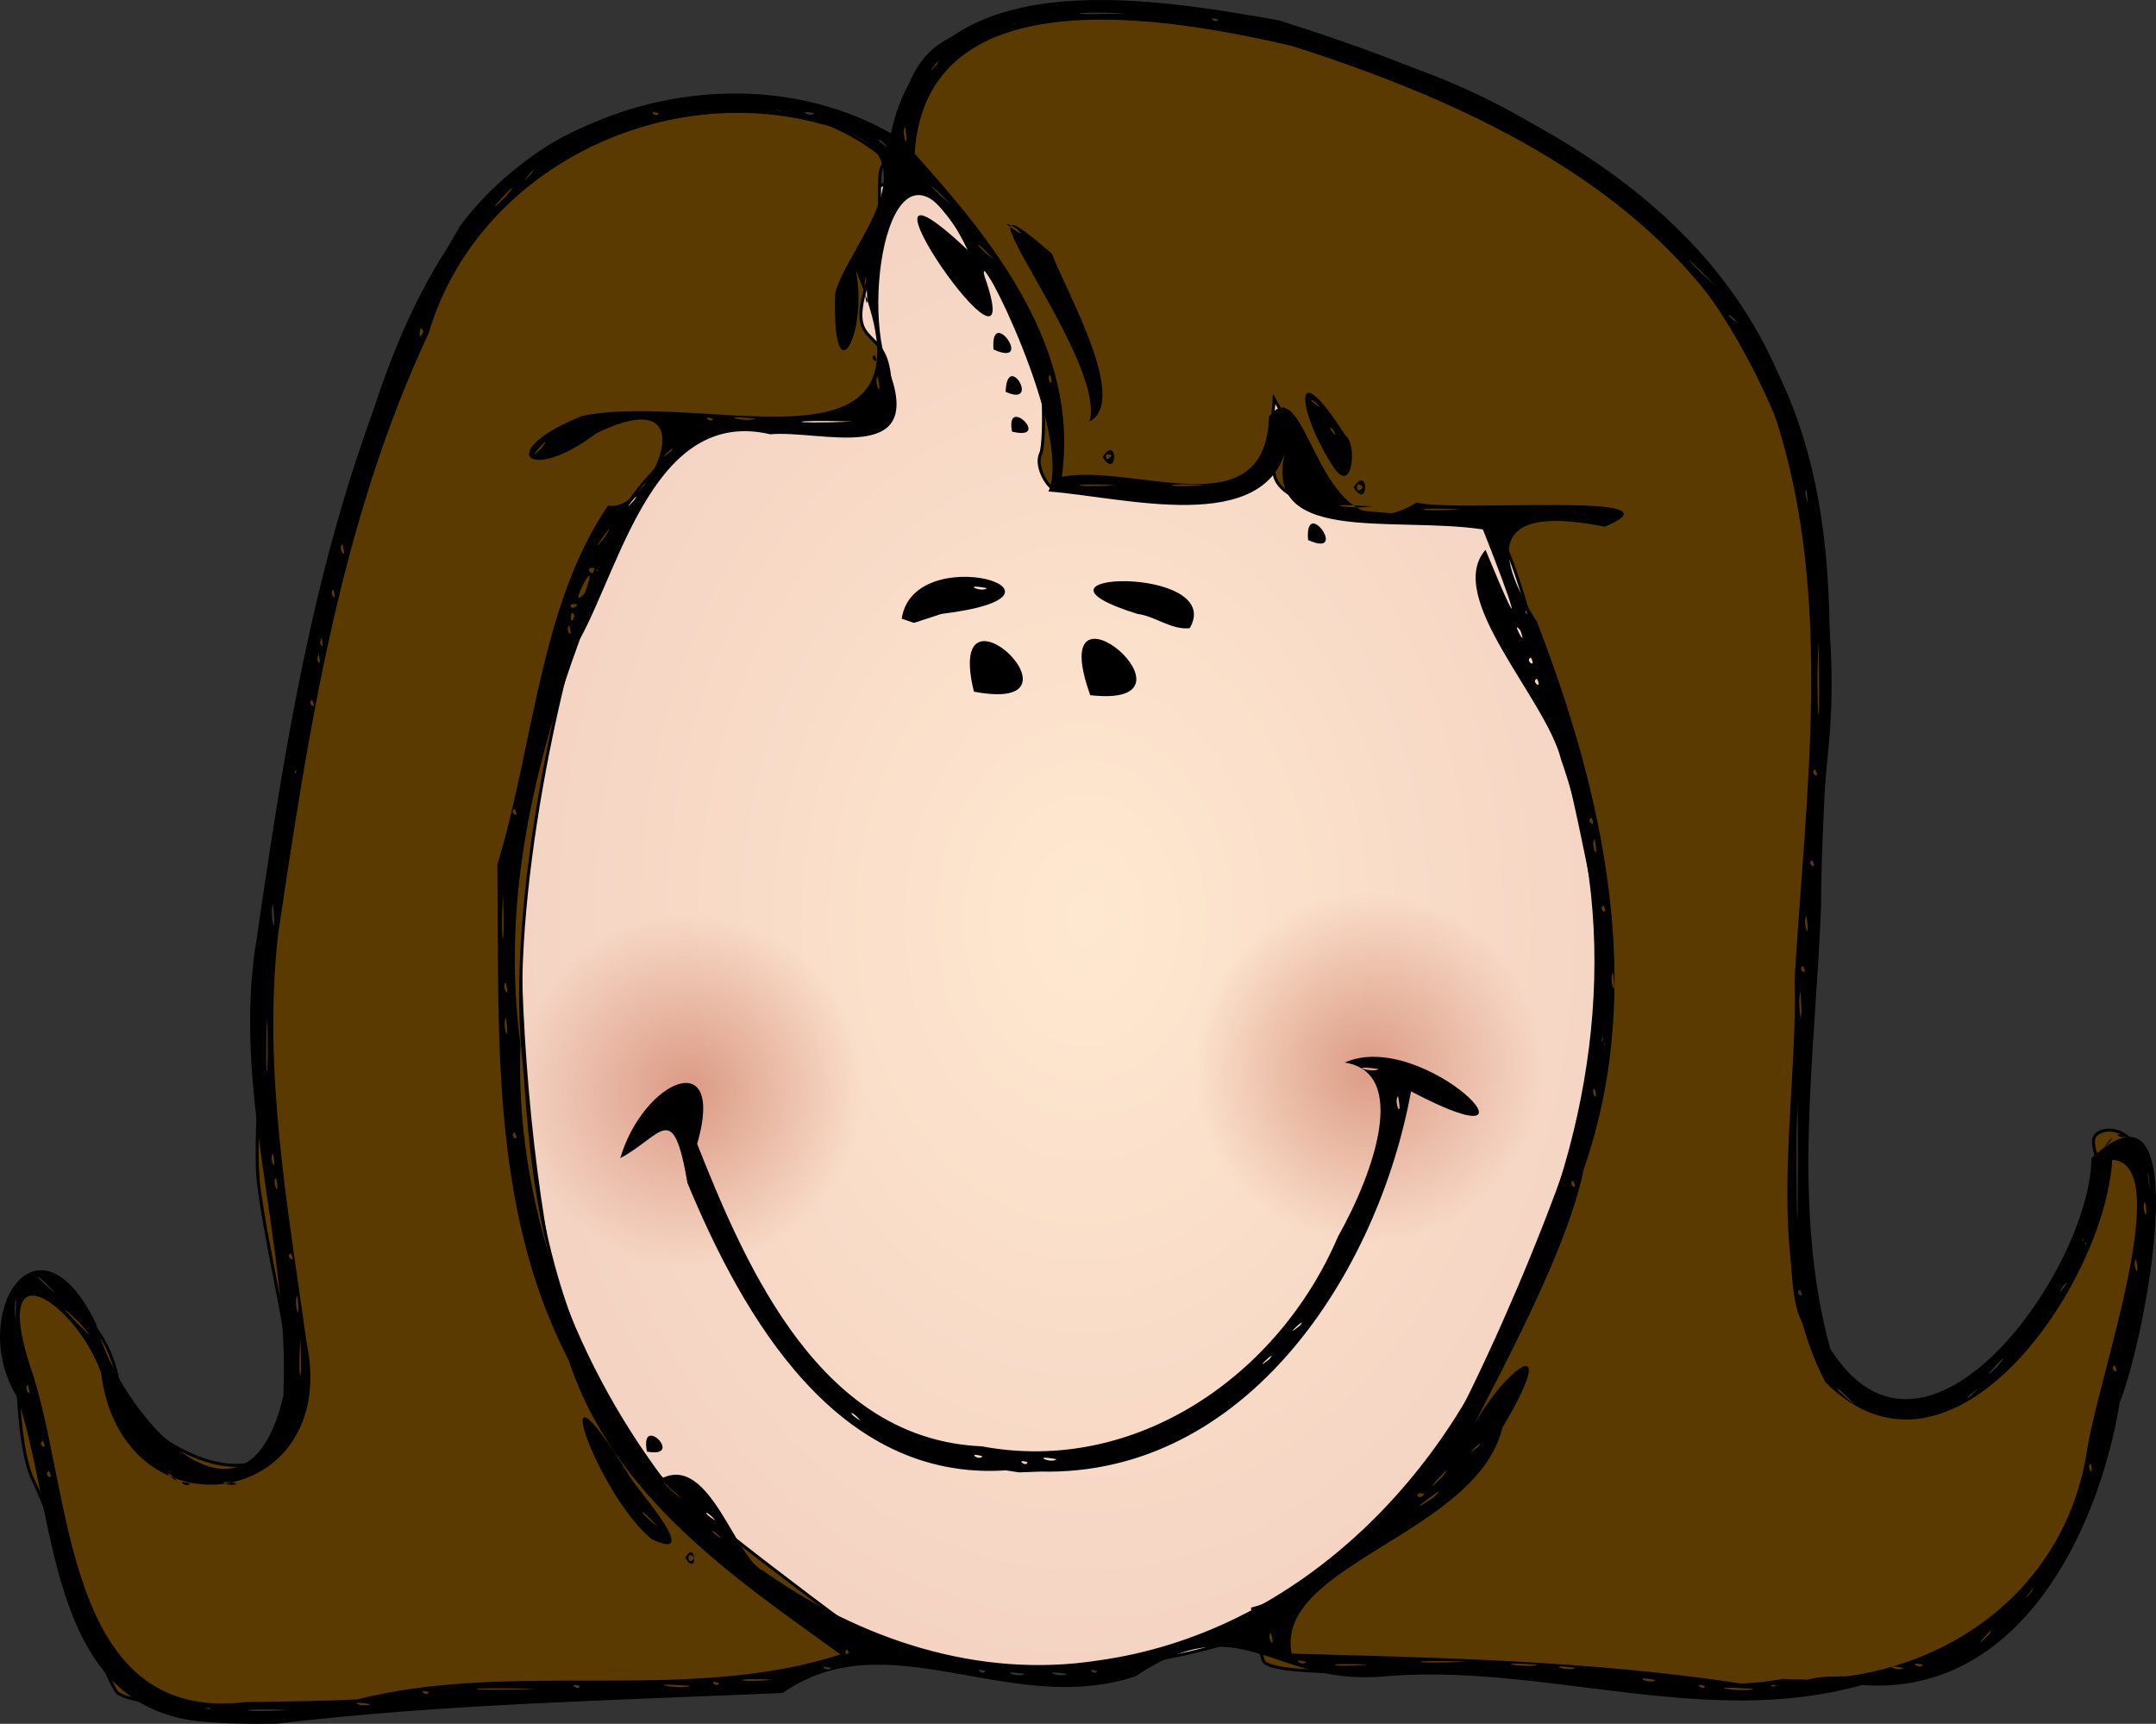 <?xml version="1.0"?>
<svg xmlns:rdf="http://www.w3.org/1999/02/22-rdf-syntax-ns#" xmlns="http://www.w3.org/2000/svg" xmlns:cc="http://creativecommons.org/ns#" xmlns:xlink="http://www.w3.org/1999/xlink" xmlns:dc="http://purl.org/dc/elements/1.1/" id="svg59774" viewBox="0 0 712.85 569.94" version="1.0">
 <rect x="0" y="0" width="712.85" height="569.94" fill="#333333" stroke="none"/>
 <defs id="defs59776">
  <radialGradient id="radialGradient63337" gradientUnits="userSpaceOnUse" cy="730.16" cx="355.22" gradientTransform="matrix(1 0 0 1.326 21.326 -658.9)" r="187.44">
   <stop id="stop63333" stop-color="#ffe8d0" offset="0"/>
   <stop id="stop63335" stop-color="#f4d3c2" offset="1"/>
  </radialGradient>
  <radialGradient id="radialGradient65107" gradientUnits="userSpaceOnUse" cy="683.08" cx="-123.57" gradientTransform="matrix(.795 .22 -.228 .785 130.64 174)" r="98.329">
   <stop id="stop63351" stop-color="#cb755e" offset="0"/>
   <stop id="stop63353" stop-color="#cb755e" stop-opacity="0" offset="1"/>
  </radialGradient>
 </defs>
 <g id="layer4" transform="translate(-17.801 -4.929)">
  <path id="path62454" d="m323.57 61.528c-47.14 7.143-108.57 105.71-125.71 165.71s-5.72 202.86 17.14 245.72c22.86 42.85 68.94 83.96 146.09 83.96 65.71 0 131.05-26.82 162.48-92.53 31.43-65.72 68.57-222.86 5.72-282.86-62.86-60-158.57-127.14-205.72-120z" fill-rule="evenodd" stroke="#000" stroke-width="1px" fill="url(#radialGradient63337)"/>
  <path id="path62452" d="m316.24 51.129s-2.96-27.463 20-35c40.19-13.189 141.43-6.429 203.57 40.714 62.15 47.147 88.58 125.72 82.15 194.29s-17.15 170-8.57 189.28c8.57 19.29 22.85 40 49.28 28.58 26.43-11.43 50.72-61.43 50-72.15-0.71-10.71-5.71-15.71 0-17.85 5.72-2.15 19.29 2.85 14.29 35.71s-18.57 86.43-22.86 92.14c-4.29 5.72-21.43 37.15-37.86 46.43-16.43 9.29-41.43 5-49.28 7.14-7.86 2.15-42.86 8.58-50 2.86-7.15-5.71-60-8.57-67.86-7.14s-61.43 3.57-63.57-2.14c-2.14-5.72-3.57-17.15-3.57-17.15s40-10 64.28-55.71c24.29-45.72 55-123.57 53.57-148.57-1.42-25-27.14-138.57-35.71-149.29-8.57-10.71 22.14-8.57 22.14-8.57l17.15 0.71s-73.04 3.22-100-3.57c-26.97-6.78-7.86-23.57-7.86-23.57l-6.43-11.43s-0.71 12.86-3.57 17.86-5.72 12.86-5.72 12.86l-62.14-1.43s-1.43 1.43-3.57-1.43-3.57-7.14-2.14-10 2.14-38.57-6.43-45.71c-8.57-7.15-20.72-31.433-29.29-38.576s-12.14-13.571-12.14-13.571l2.14-5.714z" fill-rule="evenodd" stroke="#000" stroke-width="1px" fill="#5b3a00"/>
  <path id="path62456" d="m312.34 59.088s-29.85-32.334-92.03-14.923-79.59 101.98-87.06 124.36c-7.46 22.39-34.818 191.53-29.84 228.84 4.97 37.31 19.9 79.59 2.48 89.54-17.407 9.95-46.941-12.13-48.632-23.12-4.975-32.34-33.444-34.09-33.444-34.09s-2.488 49.75 4.974 64.67c7.462 14.93 19.899 57.21 27.36 69.65 7.462 12.43 206.44 0 206.44 0l44.77-14.93s-68.98-50.53-76.68-61.49c-37.83-53.86-37.26-108.42-39.85-134.26-4.97-49.75 12.07-129.93 26.62-167.34 8.93-22.95 32.71-39.85 32.71-39.85l54.72-4.97s9.26 1.11 6.77-13.82c-2.49-14.92-14.23-7.46-6.77-29.843 7.46-22.385 0-40.906 7.46-38.419z" fill-rule="evenodd" stroke="#000" stroke-width="1px" fill="#5b3a00"/>
  <path id="path65105" opacity=".629" transform="matrix(.708 0 0 .725 333.1 -129.91)" fill="url(#radialGradient65107)" d="m-25.714 683.08a97.857 93.571 0 1 1 -0.001 -0.26"/>
  <path id="path68765" opacity=".629" transform="matrix(.708 0 0 .725 557.39 -137.05)" fill="url(#radialGradient65107)" d="m-25.714 683.08a97.857 93.571 0 1 1 -0.001 -0.26"/>
 </g>
 <g id="layer1" transform="translate(-17.801 -4.929)">
  <path id="path61575" d="m82.9 573.96c-50.259-6.09-46.423-70.35-59.576-107.4-16.225-26.56 6.569-64.24 26.158-24.15 7.588 29.92 49.612 77.45 62.018 23.92 2.27-50.3-17.472-100.29-8.78-151.39 11.69-80.73 25.14-163.86 67.19-235.27 31.59-42.57 96.47-56.858 142.46-30.676 12.09-57.567 85.15-44.939 128.28-37.347 64.22 20.363 136.37 50.572 164.94 116.44 26.6 54.65 14.43 117.93 14.32 176.47-1.82 48.36-9.94 99.18 3.05 146.27 31.7 50.61 85.97-26.53 86.35-62.95 35.41-33.05 18.03 59.27 9.33 80.82-7.07 43.19-33.58 97.19-85.18 93.34-52.82 14.8-106.02-7.79-159.59-2.73-35.73 2.45-45.8-23.47-80.65-0.15-41.74 13.77-81.68-18.88-116.66 5.51-55.91 2.48-111.85 3.57-167.38 10.15-8.77 0.14-17.553 0.02-26.28-0.86zm30.22-3.64c-17.926-0.83-17.834 1.02 0 0zm-25.565-0.94c-4.384-1.43-0.434 1.92 0 0zm52.575-1c-8.96-1.68-1.62 1.66 0 0zm-4.26-1.59c52.18-13.16 109 1.55 159.83-14.88-35.79-25.73-75.08-52.35-89.93-97.38-26.1-50.29-22.88-108.65-23.53-163.68 12.07-39.7 14.02-85.62 36.61-118.79 13.38 3.04 34.58-42.84-4.04-23.76-22.38 16.95-33.86 5.8-4.41-5.89 42.47-8.5 121.5 24.19 90.36-48.069 4.24 20.919-8.05 43.339-6.81 7.479 4.03-16.105 36.71-47.032-4.5-55.847-53.09-14.727-114.08 15.317-129.9 69.087-29.34 62.57-39.81 131.61-49.86 199.28-4.97 45.27 3.3 89.72 9.45 134.25 11.76 55.71-61.026 65.87-67.949 10.1-8.129-22.52-36.491-42.61-23.465-2.16 14.132 39.8 10.182 118.35 71.194 111.16 12.32-0.19 24.64-0.29 36.95-0.9zm108.5-46.8c3.65-6.45 4.32 6.85 0 0zm3 0.07c-2.56-3.59-2.56 3.59 0 0zm-14.11-6.25c-18.37-15.21-36.47-67.68-7.99-21.99 0.77 2.94 26.32 30.63 7.99 21.99zm2.11-4.07c-7.36-8.01-6.56-4.91 0 0zm-75.82 54.64c-4.38-1.43-0.43 1.92 0 0zm36.07-1.06c-27.18-0.77-27.13 0.94 0 0zm402.03 0.01c-20.15-1.38-3.82 1.38 0 0zm-388.1-0.95c-4.38-1.43-0.43 1.92 0 0zm36.59-0.04c-17.92-1.43-3.37 1.41 0 0zm335.41 0.04c-4.38-1.43-0.43 1.92 0 0zm24 0c-4.38-1.43-0.43 1.92 0 0zm-350-1c-4.38-1.43-0.43 1.92 0 0zm351.82-1.36c48.3 2.68 93.36-26.4 100.6-76.39 3.96-24.44 29.1-94.24 8.22-95.22-2.5 41.05-53.09 115.19-94.82 73.54-21.09-40.54-9.08-89.43-10.2-133.47 3.64-60.91 12.81-124.84-5.83-183.98-23.42-69.61-95.37-103.72-160.5-124.41-40.31-9.31-120.97-23.995-124.62 35.648 26.42 29.267 54.55 64.502 48.65 106.82 24.42-4.54 67.43 17.53 68.5-19.84 13.37-17.8 15.7 48.83 48.84 28.36 13.35 3.39 90.82-3.87 62.17 7.98-30.37-6-41.22 1.69-22.39 31.5 22.11 57.25 36.31 121.06 15.44 180.97-6.23 31.1-35.37 80.78-40.51 93.37 9.02-23.55 36.22-45.85 13.61-7.93-8.39 35.16-75.52 45.28-69.66 74.69 49.78 1.36 99.5 2.36 148.77 9.91l7.16-0.56 6.57-0.99zm-142-393.96c5.06-7.94 5.06 7.95 0 0zm3 0c-2.56-3.59-2.56 3.59 0 0zm-9.47-6.43c-11.97-17.86-14.7-39.67 3.69-10.79 3.98 2.48 2.57 19.93-3.69 10.79zm-0.41-12.83c-3.07-2.44 2.98 5.36 0 0zm-4.12-7.12c-3.38-4.05-4.73-2.76 0 0zm-72 16.38c5.06-7.94 5.06 7.95 0 0zm3-0.56c-2.88-1.9-2.34 3.44 0 0zm-7.35-11.2c6.25-20.81-51.83-90.158-12.41-55.469 4.95 12.979 25.52 48.649 12.41 55.469zm-24.09-63.77c-9.59-5.502 5.59 5.201 0 0zm-79.85 479.79c-15.42-0.86-13.74 1.08 0 0zm291.05 0.06c-8.96-1.68-1.62 1.66 0 0zm51.42 0c-4.38-1.43-0.43 1.92 0 0zm-259.93-2.02c-9.98-1.51-1.95 1.53 0 0zm14 0c-9.98-1.51-1.95 1.53 0 0zm-27.07-0.98c-4.38-1.43-0.43 1.92 0 0zm37 0c-4.38-1.43-0.43 1.92 0 0zm-87.93-0.98c-5.51-1.62-1 1.75 0 0zm246.01-0.04c-11.22-1.59-2.05 1.57 0 0zm108.49 0.01c-7.75-1.55-1.49 1.61 0 0zm-266.25-2.45c65.21-8.97 116.77-60.85 138.11-121.36 25.97-54.7 35.27-118.32 14.97-176.5-5.02-20.25-38.72-53.7-24.98-69.33 13.9 33.66 9.16 18.4-0.87-6.76-30.26-4.55-75.27 5.78-64.73-27.98-6.58 30.62-54.06 17.24-78.91 15.45 8.38-19.44-24.66-84.467-21.11-71.077 16.69 47.627-52.61-52.873-5.61-8.801-24.17-50.034-36.18 16.848-25.78 40.478 11.38 30.97-22.9 19.01-39.51 20.47-37.94-8.88-49.17 42.5-62.85 67.61-15.76 42.92-25.97 87.82-19.73 133.77-1.85 51.74 16.42 102.63 47.08 143.67 15.61-7.43 24.1 26.91 33.17 30.68 32.01 22.75 71.29 35.84 110.75 29.68zm-30.5-62.86c-55.75 3.72-86.86-50.63-105.26-94.98-4.83-28.03-8.28-15.69-22.23-8.23 7.65-25.87 34.99-37.74 25.43-4.71 16.75 42.44 41.39 97.71 94.06 99.97 50.94 9.58 98.24-23.47 117.79-69.27 12.11-21.53 23.43-54.33 2.24-57.61 26.31-11.72 72.05 35.97 21.94 9.52-10.97 60.09-54.37 127.26-122.47 125.72l-7.15 0.26-4.35-0.67zm7.18-2.68c-4.38-1.43-0.43 1.92 0 0zm9.58-1c-8.96-1.68-1.62 1.66 0 0zm-24.51-0.98c-5.51-1.62-1 1.75 0 0zm-40.25-11.72c-3.38-4.05-4.73-2.76 0 0zm135.12-20.37c3.48-4.26-6.53 5.16 0 0zm10-11c3.48-4.26-6.53 5.16 0 0zm32.56-76.01c-1.66 1.62 1.68 8.96 0 0zm-6.42-8.94c-11.22-1.59-2.05 1.57 0 0zm-241.92 126.5c-2.54-12.98 12.78 2.4 0 0zm108.11-251.25c-10.12-41.19 40.96 7.73 0 0zm38.46 1.17c-15.84-44.17 41.13 4.61 0 0zm15.64-26.87c-44.87-13.92 29.47-16.5 17.26 4.71-6.1 0.66-11.47-4-17.26-4.71zm-77.98 1.58c3.9-26.51 65.56-7.97 13.1-1.58l-9.04 2.96-4.06-1.38zm28.19-10.11c-8.96-1.68-1.62 1.66 0 0zm106.17-15.9c-1.22-14.96 13.8 6.21 0 0zm-97.89-35.86c-2.36-12.45 13.35 3.29 0 0zm-2.11-13.14c0.47-13.97 11.82 5.3 0 0zm-4-14c-1.22-14.96 13.8 6.21 0 0zm123.78 434.84c-15.42-0.86-13.74 1.08 0 0zm56.06 0.02c-17.92-1.43-3.37 1.41 0 0zm127.48 0.06c-5.51-1.62-1 1.75 0 0zm-204-1c-5.51-1.62-1 1.75 0 0zm53.54-0.08c-20.3-0.81-22.11 0.97 0 0zm-205.19-3.99c-2.25 0.94 2.1 3.96 0 0zm140.05-5.54c-1.81 1.21 1.83 6.67 0 0zm236.85 1.27c5.11-7.15-7.47 7.27 0 0zm14.62-14.75c3.03-4.65-5.51 6.06 0 0zm-433.12-17.63c-3.38-4.05-4.73-2.76 0 0zm-2-6c-3.38-4.05-4.73-2.76 0 0zm237.23-7.53c8.34-7.53-13.28 8.76 0 0zm-248.23 0.6c-6.6-7.23-9.54-7.93 0 0zm245.38-1.87c-3.83-1.32-2.22 2.84 0 0zm-408.13-3.48c-5.507-1.62-0.999 1.75 0 0zm15.512-0.02c-8.961-1.68-1.617 1.66 0 0zm398.24-1.82c7.06-8.89-9.41 9.03 0 0zm-418 1.12c-3.379-4.05-4.728-2.76 0 0zm-42.396-3.35c-2.253 0.94 2.102 3.96 0 0zm675.06-2.52c-1.75 1 1.62 5.51 0 0zm-202.54-5.5c3.48-4.26-6.53 5.16 0 0zm-474.52-1.98c-2.253 0.94 2.102 3.96 0 0zm599.4-11.58c-6.6-7.23-9.54-7.93 0 0zm40.5-5.69c8.95-10.65-11.3 10.79 0 0zm-644.84-1.25c-1.75 1 1.624 5.51 0 0zm90.081-14.96c-1.06 15.06 0.85 16.75 0 0zm561.26 8.71c7.06-8.89-9.41 9.03 0 0zm38.6-0.23c-2.25 0.94 2.1 3.96 0 0zm-693.88-22.04c-1.412 3.37 1.423 17.92 0 0zm20.773 7.77c-14.994-14.33 12.642 14.19 0 0zm72.213-8.73c-1.47 2.29 1.42 10.97 0 0zm496.89-2c-2.25 0.94 2.1 3.96 0 0zm86.4 0.23c7.06-8.89-9.41 9.03 0 0zm-663 1.19c-6.597-7.23-9.537-7.93 0 0zm575.75-64.87c-0.8 5.04 0.05 72.33 0.12 21.13 0-7.04-0.03-14.09-0.12-21.13zm111.94 53.43c-1.61 1.49 1.55 7.75 0 0zm-610.09-1.98c-2.25 0.94 2.1 3.96 0 0zm593-5c-2.25 0.94 2.1 3.96 0 0zm20.08-12.03c-1.66 1.62 1.68 8.96 0 0zm-617.99-7.99c-1.61 1.49 1.55 7.75 0 0zm619.01-1.5c-1.53 1.95 1.51 9.98 0 0zm-190.1 2.52c-2.25 0.94 2.1 3.96 0 0zm-429.91-9.02c-1.61 1.49 1.55 7.75 0 0zm607.43-4c3.03-4.65-5.51 6.06 0 0zm-527.52-2.98c-2.25 0.94 2.1 3.96 0 0zm532.65 1.07c-5.51-1.62-1 1.75 0 0zm-614.51-41.59c-0.94 27.12 0.77 27.18 0 0zm438.92 26c-1.75 1 1.62 5.51 0 0zm3-17c-1.75 1 1.62 5.51 0 0zm-362.95-6.48c-1.47 2.29 1.42 10.97 0 0zm428.02-8.52c-1.36 3.76 1.35 18.88 0 0zm-428.08-3.02c-1.81 1.21 1.83 6.67 0 0zm366.06-3.46c-1.47 2.29 1.42 10.97 0 0zm62.89-2c-2.25 0.94 2.1 3.96 0 0zm-429.86-23.97c-1.01 19.02 0.82 20.73 0 0zm430.96 7.45c-1.53 1.95 1.51 9.98 0 0zm-506.98-4c-1.43 2.86 1.42 14.43 0 0zm439.88 0.52c-2.25 0.94 2.1 3.96 0 0zm69-15c-2.25 0.94 2.1 3.96 0 0zm-71.92-7.03c-1.66 1.62 1.68 8.96 0 0zm-1.08-6.97c-2.25 0.94 2.1 3.96 0 0zm-356-3c-2.25 0.94 2.1 3.96 0 0zm-72-13c-2.25 0.94 2.1 3.96 0 0zm502 0c-2.25 0.94 2.1 3.96 0 0zm1.14-42.02c-1.15 18.72 0.71 42.86 0 0zm-498.14 19.02c-2.25 0.94 2.1 3.96 0 0zm405-7c-2.25 0.94 2.1 3.96 0 0zm-402.95-8.54c-1.81 1.21 1.83 6.67 0 0zm400.95 1.54c-2.25 0.94 2.1 3.96 0 0zm-399.94-6.52c-1.75 1 1.62 5.51 0 0zm396.46-2.42c-3.64-4.58 2.71 7.38 0 0zm-314.46-1.58c-1.75 1 1.62 5.51 0 0zm1.72-3.3c-1.41-3.82-1.84 5.06 0 0zm315.22-2.18c-2.25 0.94 2.1 3.96 0 0zm-314.22-1.45c-3.83-1.32-2.22 2.84 0 0zm-80.72-5.07c-1.75 1 1.62 5.51 0 0zm83.13 1.21c5.85-16.13-6.9 7.74 0 0zm4.21-7.58c-4.42-2.9-3.03 3.2 0 0zm-84.35-8.65c-1.81 1.21 1.83 6.67 0 0zm86.71-2.23c5.93-9.48-7.68 9.48 0 0zm282.89-9.24c-16.61-0.84-16.5 1.03 0 0zm-29.5-0.99c-21.11-1.33-4.21 1.33 0 0zm143.95-5.52c-1.53 1.95 1.51 9.98 0 0zm-387.58 3.5c3.03-4.65-5.51 6.06 0 0zm159.09-4.99c-16.75-0.85-15.06 1.06 0 0zm29.5 0c-15.42-0.86-13.74 1.08 0 0zm-180.59-6.01c3.03-4.65-5.51 6.06 0 0zm4-5c3.48-4.26-6.53 5.16 0 0zm-42.62-1.25c5.11-7.15-7.47 7.27 0 0zm102.8-8.74c-21.63-0.8-23.44 0.96 0 0zm-46.12-0.94c-4.38-1.43-0.43 1.92 0 0zm14.07-0.04c-14.43-1.42-2.86 1.43 0 0zm40.43-14.04c-1.66 1.62 1.68 8.96 0 0zm56.98-0.49c-1.75 1 1.62 5.51 0 0zm-58.06-6.48c-2.25 0.94 2.1 3.96 0 0zm-149.22-7.82c-1.41-3.82-1.84 5.06 0 0zm434.62-2.83c-3.38-4.05-4.73-2.76 0 0zm-288.28-15.394c-1.41 3.377 1.43 17.924 0 0zm281.28 3.484c-14.66-15.01-9.33-7.989 0 0zm-239-9.034c-7.36-8.004-6.56-4.908 0 0zm218-11.987c-6.6-7.229-9.54-7.933 0 0zm-379.5-8.687c8.95-10.647-11.3 10.791 0 0zm147.5 2.696c-6.91-7.418-10.32-8.911 0 0zm-138.88-10.446c3.03-4.651-5.51 6.06 0 0zm117.88-8.627c-3.38-4.057-4.73-2.762 0 0zm5.7-6.873c-1.53 1.952 1.51 9.977 0 0zm-81.52-4.433c-4.38-1.432-0.43 1.925 0 0zm51.55-0.01c-6.59-1.48-1.28 1.658 0 0zm-7.47-1.011c-11.22-1.583-2.05 1.57 0 0zm47.86-15.046c3.03-4.651-5.51 6.06 0 0zm26.06-13.933c-4.38-1.432-0.43 1.925 0 0zm67-1c-4.38-1.433-0.43 1.925 0 0zm-30.43-2.06c-20.57-0.809-20.49 0.989 0 0z"/>
 </g>
</svg>
